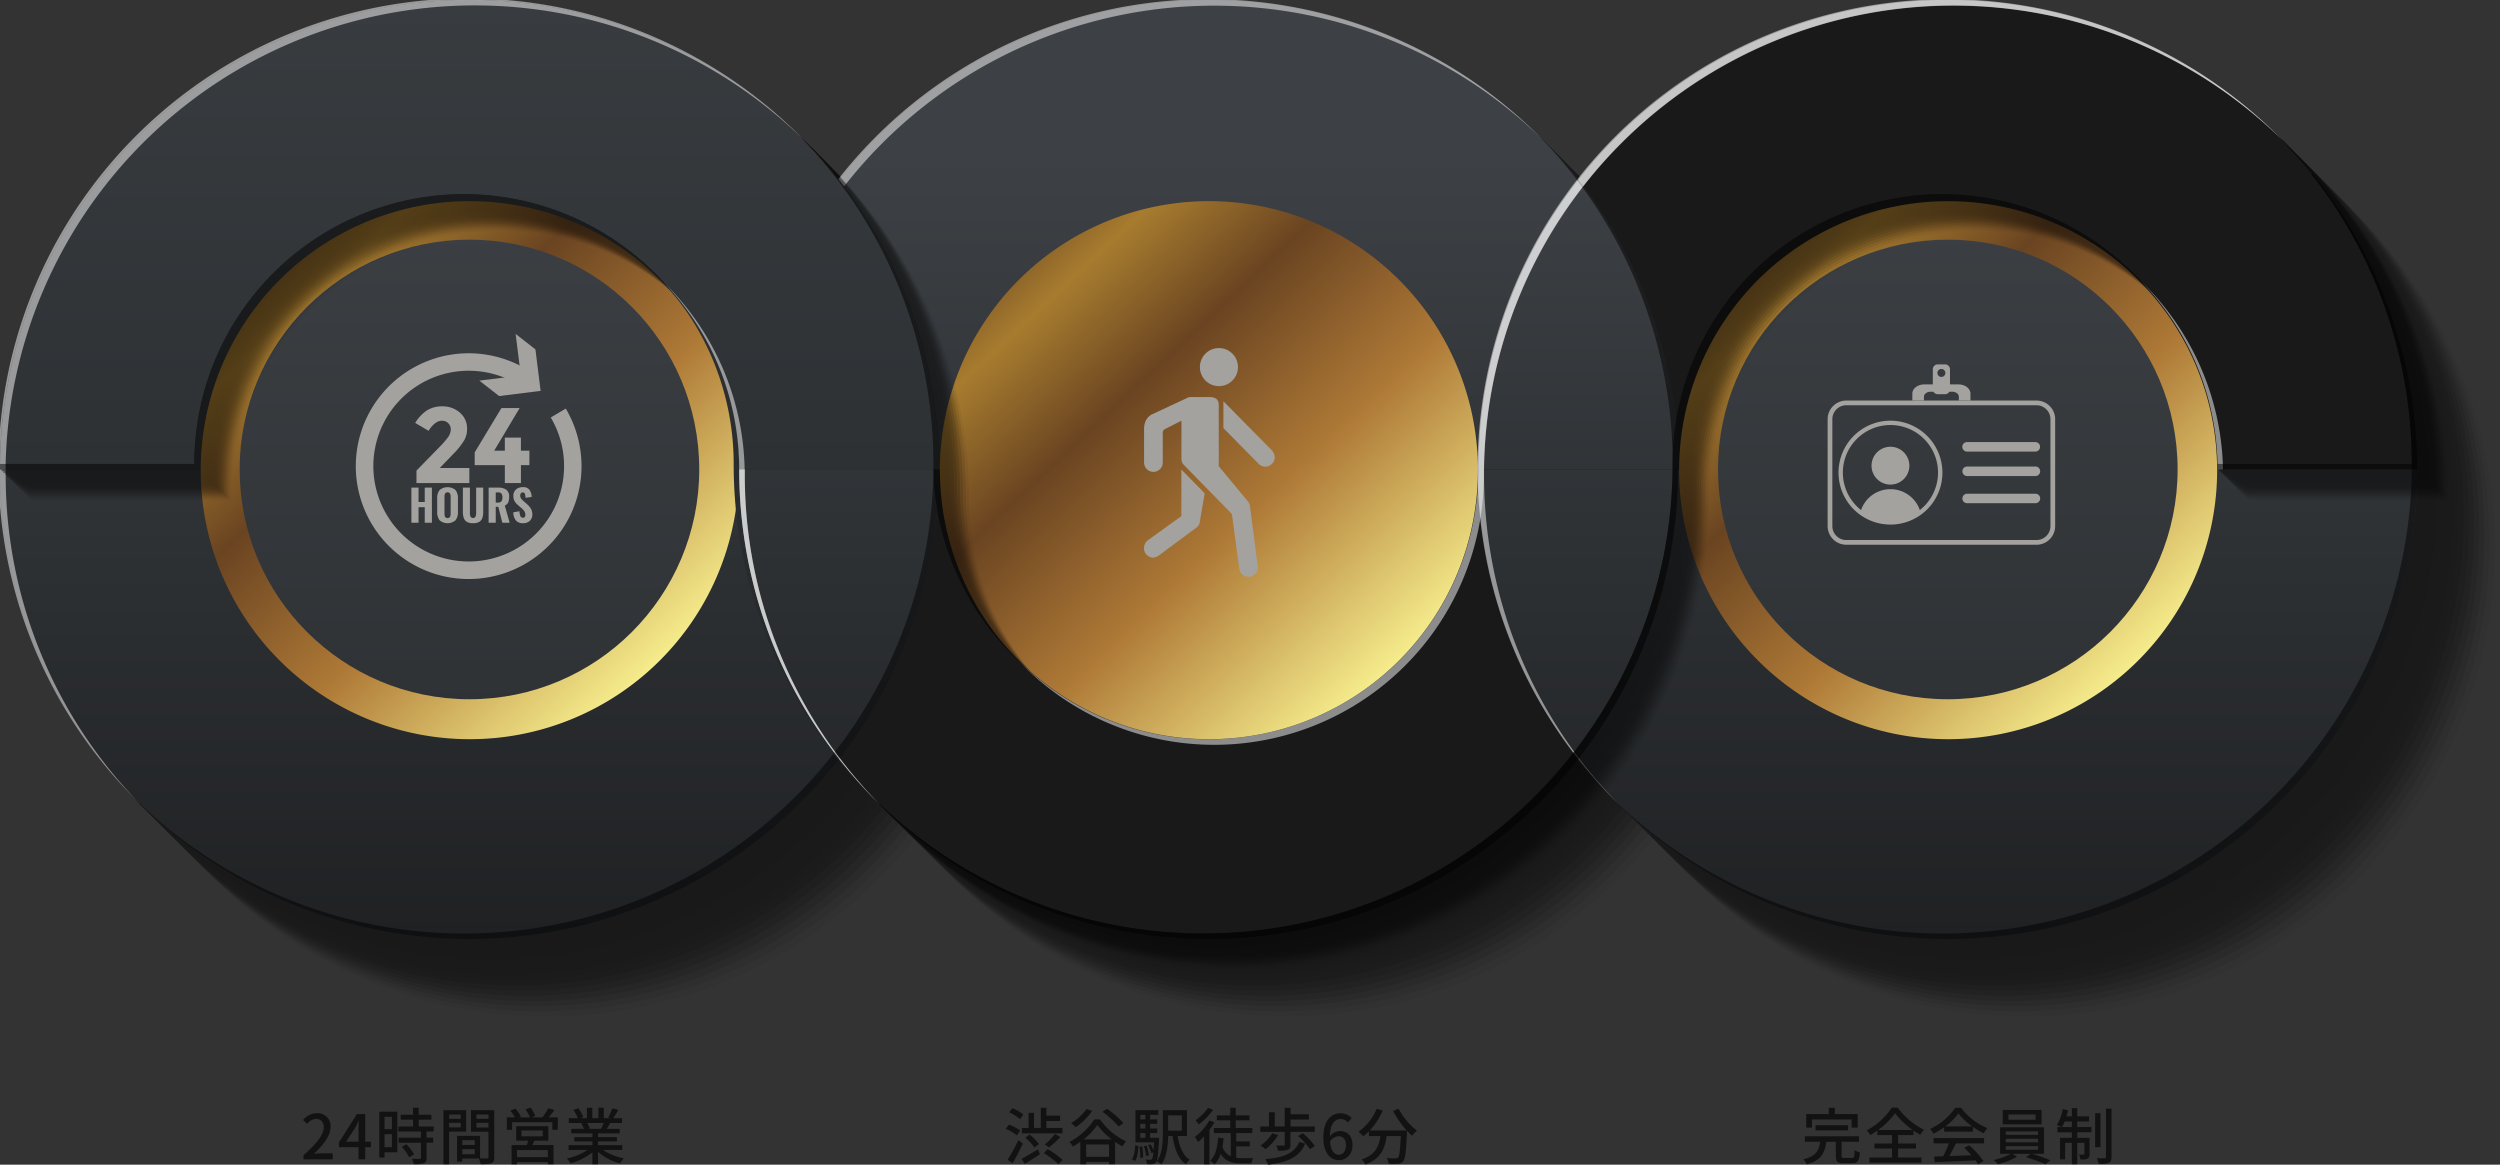 <svg xmlns="http://www.w3.org/2000/svg" xmlns:xlink="http://www.w3.org/1999/xlink" width="1138.57" height="530.436" viewBox="0 0 1138.57 530.436">
  <rect x="0" y="0" width="1138.57" height="530.436" fill="#333333" stroke="none"/>
  <defs>
    <style>
      .cls-1 {
        fill: #121212;
      }

      .cls-11, .cls-2, .cls-22, .cls-27 {
        opacity: 0.5;
      }

      .cls-10, .cls-11, .cls-12, .cls-13, .cls-14, .cls-15, .cls-16, .cls-17, .cls-18, .cls-19, .cls-2, .cls-29, .cls-3, .cls-30, .cls-31, .cls-32, .cls-33, .cls-34, .cls-35, .cls-36, .cls-37, .cls-38, .cls-39, .cls-4, .cls-40, .cls-41, .cls-42, .cls-43, .cls-44, .cls-45, .cls-46, .cls-47, .cls-48, .cls-49, .cls-5, .cls-50, .cls-51, .cls-52, .cls-53, .cls-54, .cls-55, .cls-56, .cls-6, .cls-7, .cls-8, .cls-9 {
        mix-blend-mode: multiply;
      }

      .cls-10, .cls-11, .cls-12, .cls-13, .cls-14, .cls-15, .cls-16, .cls-17, .cls-18, .cls-19, .cls-2, .cls-22, .cls-27, .cls-29, .cls-3, .cls-30, .cls-31, .cls-32, .cls-33, .cls-34, .cls-35, .cls-36, .cls-37, .cls-38, .cls-39, .cls-4, .cls-40, .cls-41, .cls-42, .cls-43, .cls-44, .cls-45, .cls-46, .cls-47, .cls-48, .cls-49, .cls-5, .cls-50, .cls-51, .cls-52, .cls-53, .cls-54, .cls-55, .cls-56, .cls-6, .cls-7, .cls-8, .cls-9 {
        isolation: isolate;
      }

      .cls-3 {
        opacity: 0;
      }

      .cls-4 {
        opacity: 0.063;
      }

      .cls-5 {
        opacity: 0.125;
      }

      .cls-6 {
        opacity: 0.188;
      }

      .cls-7 {
        opacity: 0.25;
      }

      .cls-8 {
        opacity: 0.313;
      }

      .cls-9 {
        opacity: 0.375;
      }

      .cls-10 {
        opacity: 0.438;
      }

      .cls-12 {
        opacity: 0.563;
      }

      .cls-13 {
        opacity: 0.625;
      }

      .cls-14 {
        opacity: 0.688;
      }

      .cls-15 {
        opacity: 0.75;
      }

      .cls-16 {
        opacity: 0.813;
      }

      .cls-17 {
        opacity: 0.875;
      }

      .cls-18 {
        opacity: 0.938;
      }

      .cls-20 {
        fill: url(#linear-gradient);
      }

      .cls-21 {
        fill: url(#linear-gradient-3);
      }

      .cls-22, .cls-28 {
        fill: #fff;
      }

      .cls-22, .cls-27 {
        mix-blend-mode: soft-light;
      }

      .cls-23 {
        fill: url(#linear-gradient-4);
      }

      .cls-24 {
        fill: url(#linear-gradient-9);
      }

      .cls-25 {
        fill: url(#linear-gradient-10);
      }

      .cls-26 {
        fill: url(#linear-gradient-11);
      }

      .cls-29 {
        opacity: 0.053;
      }

      .cls-30 {
        opacity: 0.105;
      }

      .cls-31 {
        opacity: 0.158;
      }

      .cls-32 {
        opacity: 0.211;
      }

      .cls-33 {
        opacity: 0.263;
      }

      .cls-34 {
        opacity: 0.316;
      }

      .cls-35 {
        opacity: 0.368;
      }

      .cls-36 {
        opacity: 0.421;
      }

      .cls-37 {
        opacity: 0.474;
      }

      .cls-38 {
        opacity: 0.526;
      }

      .cls-39 {
        opacity: 0.579;
      }

      .cls-40 {
        opacity: 0.632;
      }

      .cls-41 {
        opacity: 0.684;
      }

      .cls-42 {
        opacity: 0.737;
      }

      .cls-43 {
        opacity: 0.789;
      }

      .cls-44 {
        opacity: 0.842;
      }

      .cls-45 {
        opacity: 0.895;
      }

      .cls-46 {
        opacity: 0.947;
      }

      .cls-47 {
        opacity: 0.091;
      }

      .cls-48 {
        opacity: 0.182;
      }

      .cls-49 {
        opacity: 0.273;
      }

      .cls-50 {
        opacity: 0.364;
      }

      .cls-51 {
        opacity: 0.455;
      }

      .cls-52 {
        opacity: 0.545;
      }

      .cls-53 {
        opacity: 0.636;
      }

      .cls-54 {
        opacity: 0.727;
      }

      .cls-55 {
        opacity: 0.818;
      }

      .cls-56 {
        opacity: 0.909;
      }

      .cls-57 {
        fill: #a3a29f;
      }
    </style>
    <linearGradient id="linear-gradient" x1="0.5" y1="2.711" x2="0.5" y2="-0.671" gradientUnits="objectBoundingBox">
      <stop offset="0"/>
      <stop offset="1" stop-color="#3d4145"/>
    </linearGradient>
    <linearGradient id="linear-gradient-3" x1="0.5" y1="3.711" x2="0.5" y2="0.329" xlink:href="#linear-gradient"/>
    <linearGradient id="linear-gradient-4" x1="0.5" y1="4.501" x2="0.5" y2="-1.491" xlink:href="#linear-gradient"/>
    <linearGradient id="linear-gradient-9" x1="0.5" y1="5.501" x2="0.5" y2="-0.49" xlink:href="#linear-gradient"/>
    <linearGradient id="linear-gradient-10" x1="1.521" y1="1.584" x2="0.079" y2="0.053" gradientUnits="objectBoundingBox">
      <stop offset="0" stop-color="#dfa54d"/>
      <stop offset="0.139" stop-color="#472714"/>
      <stop offset="0.253" stop-color="#8d5924"/>
      <stop offset="0.358" stop-color="#eabe69"/>
      <stop offset="0.461" stop-color="#f9f290"/>
      <stop offset="0.655" stop-color="#ae7936"/>
      <stop offset="0.806" stop-color="#6a4421"/>
      <stop offset="0.915" stop-color="#a77c2f"/>
      <stop offset="1" stop-color="#674220"/>
    </linearGradient>
    <linearGradient id="linear-gradient-11" x1="0.5" y1="5.126" x2="0.5" y2="-0.211" xlink:href="#linear-gradient"/>
  </defs>
  <g id="concept-icons" transform="translate(-149 -2053)">
    <path id="パス_315" data-name="パス 315" class="cls-1" d="M1.232,0h13.3V-2.744H9.38c-1.008,0-2.3.084-3.36.2,4.368-4.172,7.532-8.288,7.532-12.264A5.828,5.828,0,0,0,7.336-21a8,8,0,0,0-6.272,3.08l1.82,1.792a5.589,5.589,0,0,1,4.06-2.3c2.324,0,3.5,1.54,3.5,3.78,0,3.388-3.136,7.392-9.212,12.768ZM20.608-8.036l4.06-6.216c.588-1.064,1.148-2.128,1.652-3.192h.112c-.056,1.148-.14,2.884-.14,4v5.4ZM26.292,0h3.024V-5.544h2.6V-8.036h-2.6v-12.6H25.564L17.36-7.7v2.156h8.932ZM41.5-19.376v5.628h-3.36v-5.628ZM38.136-5.544v-5.908H41.5v5.908ZM43.96-21.728H35.728V-.868h2.408V-3.22H43.96ZM45.976-5.684A20.769,20.769,0,0,1,49.364-.9L51.576-2.24a20.621,20.621,0,0,0-3.5-4.648Zm14.532-7v-2.3H53.7v-3.08h5.768v-2.268H53.7V-23.52H51.1v3.192H45.5v2.268h5.6v3.08H44.436v2.3H54.712v2.8H44.52v2.3H54.712V-.756c0,.392-.14.5-.588.532-.42,0-1.96,0-3.528-.056a9.694,9.694,0,0,1,.84,2.436,13.768,13.768,0,0,0,4.592-.42C56.952,1.344,57.26.644,57.26-.7V-7.588h3v-2.3h-3v-2.8Zm12.32-7.728v1.932H67.536v-1.932ZM67.536-14.56v-2.072h5.292v2.072Zm7.756,1.932v-9.744H64.96V2.212h2.576v-14.84ZM80-14.5v-2.128h5.46V-14.5Zm5.46-5.908v1.932H80v-1.932ZM73.528-2.324V-4.648h5.684v2.324Zm5.684-6.412v2.184H73.528V-8.736Zm8.876-13.636H77.5v9.8h7.952V-1.064c0,.476-.14.616-.644.644-.448,0-1.792.028-3.164-.028V-10.7h-10.5V1.036h2.38v-1.4h7.56A11.663,11.663,0,0,1,81.9,2.184c2.352,0,3.892-.028,4.872-.448,1.008-.448,1.316-1.288,1.316-2.772ZM112.5-1.008H98.476v-3.22H112.5ZM100.492-13.16h9.688v2.688h-9.688Zm12.236,4.648v-6.58H98.084v6.58h5.432c-.168.644-.336,1.372-.532,2.016h-7V2.24h2.492V1.232H112.5v.98h2.6V-6.5h-9.576c.252-.616.532-1.316.812-2.016Zm.14-10.612c.84-.98,1.764-2.156,2.632-3.3l-2.772-.868a29.28,29.28,0,0,1-2.688,4.172h-4.9l1.652-.644a16.851,16.851,0,0,0-2.184-3.808l-2.268.784a19.8,19.8,0,0,1,1.988,3.668H99.372l.868-.392A17.365,17.365,0,0,0,97.692-23.1l-2.268.952a18.948,18.948,0,0,1,2.1,3.024h-3.7v5.656h2.408v-3.444h18.312v3.444h2.492v-5.656Zm25.088,2.576a26.126,26.126,0,0,1-1.232,2.66h-5.908l.812-.168a11.779,11.779,0,0,0-1.2-2.492Zm8.428,12.264V-6.468H135.352V-8.176h8.6v-1.96h-8.6v-1.68h9.912v-2.072h-5.936c.476-.784,1.036-1.708,1.568-2.66h5.4v-2.184h-4.032a43.813,43.813,0,0,0,2.324-3.808l-2.688-.672a24.4,24.4,0,0,1-1.96,4.144l1.064.336h-3.024V-23.52H135.52v4.788h-2.772V-23.52h-2.436v4.788h-3.08l1.428-.532a19.462,19.462,0,0,0-2.24-4l-2.268.756a20.992,20.992,0,0,1,2.044,3.78h-4.144v2.184h6.356l-.672.112a13.871,13.871,0,0,1,1.176,2.548h-5.74v2.072H132.8v1.68h-8.26v1.96h8.26v1.708H121.94v2.184h8.652a27.166,27.166,0,0,1-9.436,3.892,11.685,11.685,0,0,1,1.708,2.212,27.812,27.812,0,0,0,9.94-5.04V2.212h2.548V-3.416a24.977,24.977,0,0,0,10.024,5.264,11.693,11.693,0,0,1,1.736-2.324,25.714,25.714,0,0,1-9.492-3.808Z" transform="translate(286 2581)"/>
    <path id="パス_316" data-name="パス 316" class="cls-1" d="M-66.78-18.172h18.06v3.7h2.772v-6.16H-56.364v-2.856h-2.772v2.856H-69.412v6.16h2.632Zm16.464,4.984V-15.54H-65.128v2.352ZM-52.024-.644c-1.064,0-1.26-.14-1.26-.952V-8.008h7.924V-10.5H-70.028v2.492h6.972c-.476,3.864-1.708,6.58-7.644,7.98a7.109,7.109,0,0,1,1.512,2.3c6.72-1.82,8.316-5.32,8.932-10.276h4.34v6.44c0,2.548.7,3.332,3.556,3.332h3.976c2.38,0,3.108-1.036,3.416-4.928a8.241,8.241,0,0,1-2.38-1.008c-.084,3.08-.252,3.528-1.26,3.528ZM-36.68-13.356A33.929,33.929,0,0,0-28.952-21a36.646,36.646,0,0,0,8.064,7.644Zm9.128,8.428H-19.4V-7.2h-8.148V-11.06h7v-2.072a35.068,35.068,0,0,0,3.08,1.96,15.268,15.268,0,0,1,1.708-2.3A33.133,33.133,0,0,1-27.748-23.576h-2.66A31.877,31.877,0,0,1-41.86-13.16a10.261,10.261,0,0,1,1.652,2.1,33.041,33.041,0,0,0,3.22-2.072v2.072H-30.3V-7.2H-38.3v2.268H-30.3v4.06H-40.572V1.484H-16.94V-.868H-27.552Zm21.5-10.08A27.189,27.189,0,0,0-.084-20.944a28.038,28.038,0,0,0,6.3,5.936ZM-6.58-12.6h13.1v-2.184a35.133,35.133,0,0,0,4.956,2.912,12.675,12.675,0,0,1,1.652-2.352,28.147,28.147,0,0,1-11.984-9.24H-1.54a28.317,28.317,0,0,1-11.452,9.632,9.486,9.486,0,0,1,1.54,2.128A34.459,34.459,0,0,0-6.58-14.616ZM-11.4-7.252h6.944A47.678,47.678,0,0,1-7.056-1.4l-4.144.14.336,2.548c4.76-.2,11.872-.5,18.536-.84A19.108,19.108,0,0,1,8.9,2.268L11.284.784a35.63,35.63,0,0,0-6.5-7.2l-2.24,1.2A40.818,40.818,0,0,1,5.8-1.876c-3.416.14-6.888.28-10,.392,1.008-1.792,2.044-3.892,2.968-5.768H11.592V-9.688H-11.4Zm46.452-10.78H22.708V-20.44H35.056Zm2.744-4.48H20.1v6.552H37.8ZM21.476-6.02h14.7v1.652h-14.7Zm0-3.36h14.7v1.624h-14.7Zm0-3.36h14.7v1.6h-14.7ZM38.892-2.52v-12.1H18.9v12.1h4.9A32.784,32.784,0,0,1,15.96.336a15.687,15.687,0,0,1,1.96,1.876A35.254,35.254,0,0,0,26.6-1.176L24.584-2.52H32.76L30.688-.98a74.528,74.528,0,0,1,8.82,3.22L41.8.42A83.476,83.476,0,0,0,33.46-2.52ZM47.068-14.7A14.406,14.406,0,0,0,48.3-17.248h3.276V-14.7Zm6.972-2.548h5.348V-19.6H54.04v-3.724H51.576V-19.6H49.14c.252-.9.5-1.848.728-2.772l-2.436-.5a21.526,21.526,0,0,1-2.688,7.28,16.966,16.966,0,0,1,2.184.9H45v2.38h6.58v2.492H46.2v9.8h2.324V-7.5h3.052V2.212H54.04V-7.5h3.248V-2.52c0,.28-.084.364-.364.364-.28.028-1.12.028-2.128,0A6.565,6.565,0,0,1,55.5.056a7.007,7.007,0,0,0,3.248-.392c.728-.392.9-1.064.9-2.128V-9.828h-5.6V-12.32h6.44V-14.7H54.04ZM64.6-21.028H62.188V-5.544H64.6Zm2.52-2.072V-1.092c0,.448-.14.588-.588.588-.476.028-1.988.028-3.556-.028a11.636,11.636,0,0,1,.84,2.66c2.1,0,3.668-.056,4.564-.5.924-.448,1.26-1.176,1.26-2.744V-23.1Z" transform="translate(1041 2581)"/>
    <g id="object" transform="translate(149 2053)">
      <g id="グループ_167" data-name="グループ 167" class="cls-2" transform="translate(0 0.001)">
        <path id="パス_162" data-name="パス 162" class="cls-3" d="M1438.514,803.283A213.769,213.769,0,0,0,1073.534,652.1a215.347,215.347,0,0,0-17.142,19.322A215.347,215.347,0,0,0,1039.25,652.1a213.721,213.721,0,0,0-302.362,0,215.384,215.384,0,0,0-17.141,19.322A215.435,215.435,0,0,0,702.6,652.1a213.869,213.869,0,1,0,0,302.357,215.29,215.29,0,0,0,17.142-19.323,215.228,215.228,0,0,0,17.142,19.323,213.7,213.7,0,0,0,302.362,0,215.423,215.423,0,0,0,17.142-19.323,215.3,215.3,0,0,0,17.141,19.323,213.768,213.768,0,0,0,364.981-151.176Z" transform="translate(-299.944 -551.798)"/>
        <path id="パス_163" data-name="パス 163" class="cls-4" d="M1434.3,799.064a213.769,213.769,0,0,0-364.981-151.181,215.517,215.517,0,0,0-17.142,19.322,215.377,215.377,0,0,0-17.142-19.322,213.721,213.721,0,0,0-302.362,0A215.34,215.34,0,0,0,715.528,667.2a215.267,215.267,0,0,0-17.142-19.322,213.869,213.869,0,1,0,0,302.357,215.307,215.307,0,0,0,17.143-19.323A215.193,215.193,0,0,0,732.67,950.24a213.7,213.7,0,0,0,302.362,0,215.176,215.176,0,0,0,17.142-19.323,215.278,215.278,0,0,0,17.141,19.323A213.767,213.767,0,0,0,1434.3,799.064Z" transform="translate(-298.081 -549.934)"/>
        <path id="パス_164" data-name="パス 164" class="cls-5" d="M1430.077,794.845A213.769,213.769,0,0,0,1065.1,643.664a215.343,215.343,0,0,0-17.142,19.322,215.478,215.478,0,0,0-17.142-19.322,213.723,213.723,0,0,0-302.362,0,215.352,215.352,0,0,0-17.142,19.322,215.457,215.457,0,0,0-17.142-19.322,213.87,213.87,0,1,0,0,302.357A215.455,215.455,0,0,0,711.31,926.7a215.348,215.348,0,0,0,17.141,19.322,213.7,213.7,0,0,0,302.362,0,215.284,215.284,0,0,0,17.142-19.322,215.241,215.241,0,0,0,17.142,19.322,213.767,213.767,0,0,0,364.981-151.176Z" transform="translate(-296.217 -548.071)"/>
        <path id="パス_165" data-name="パス 165" class="cls-6" d="M1425.858,790.627a213.769,213.769,0,0,0-364.981-151.181,215.367,215.367,0,0,0-17.142,19.322,215.309,215.309,0,0,0-17.142-19.322,213.721,213.721,0,0,0-302.362,0,215.279,215.279,0,0,0-17.141,19.322,215.464,215.464,0,0,0-17.142-19.322,213.868,213.868,0,1,0,0,302.357,215.48,215.48,0,0,0,17.142-19.323A215.466,215.466,0,0,0,724.232,941.8a213.7,213.7,0,0,0,302.362,0,215.458,215.458,0,0,0,17.143-19.323,215.361,215.361,0,0,0,17.141,19.323,213.768,213.768,0,0,0,364.981-151.176Z" transform="translate(-294.353 -546.207)"/>
        <path id="パス_166" data-name="パス 166" class="cls-7" d="M1421.639,786.408a213.769,213.769,0,0,0-364.981-151.181,215.339,215.339,0,0,0-17.142,19.322,215.368,215.368,0,0,0-17.142-19.322,213.721,213.721,0,0,0-302.362,0,215.355,215.355,0,0,0-17.141,19.322,215.464,215.464,0,0,0-17.142-19.322,213.868,213.868,0,1,0,0,302.357,215.285,215.285,0,0,0,17.142-19.323,215.184,215.184,0,0,0,17.142,19.323,213.7,213.7,0,0,0,302.362,0,215.39,215.39,0,0,0,17.142-19.323,215.233,215.233,0,0,0,17.141,19.323A213.767,213.767,0,0,0,1421.64,786.408Z" transform="translate(-292.489 -544.343)"/>
        <path id="パス_167" data-name="パス 167" class="cls-8" d="M1417.421,782.189a213.769,213.769,0,0,0-364.981-151.181,215.535,215.535,0,0,0-17.142,19.322,215.424,215.424,0,0,0-17.142-19.322,213.721,213.721,0,0,0-302.362,0,215.366,215.366,0,0,0-17.141,19.322,215.285,215.285,0,0,0-17.142-19.322,213.869,213.869,0,1,0,0,302.357,215.273,215.273,0,0,0,17.143-19.323A215.169,215.169,0,0,0,715.8,933.365a213.7,213.7,0,0,0,302.362,0,215.182,215.182,0,0,0,17.142-19.323,215.233,215.233,0,0,0,17.141,19.323,213.767,213.767,0,0,0,364.981-151.176Z" transform="translate(-290.626 -542.479)"/>
        <path id="パス_168" data-name="パス 168" class="cls-9" d="M1413.2,777.97a213.769,213.769,0,0,0-364.981-151.181,215.353,215.353,0,0,0-17.142,19.322,215.467,215.467,0,0,0-17.142-19.322,213.723,213.723,0,0,0-302.362,0,215.354,215.354,0,0,0-17.142,19.322,215.44,215.44,0,0,0-17.142-19.322,213.87,213.87,0,1,0,0,302.357,215.49,215.49,0,0,0,17.142-19.322,215.371,215.371,0,0,0,17.141,19.322,213.7,213.7,0,0,0,302.362,0,215.307,215.307,0,0,0,17.142-19.322,215.292,215.292,0,0,0,17.142,19.322A213.767,213.767,0,0,0,1413.2,777.97Z" transform="translate(-288.762 -540.616)"/>
        <path id="パス_169" data-name="パス 169" class="cls-10" d="M1408.983,773.752A213.769,213.769,0,0,0,1044,622.571a215.328,215.328,0,0,0-17.142,19.322,215.347,215.347,0,0,0-17.142-19.322,213.721,213.721,0,0,0-302.362,0,215.253,215.253,0,0,0-17.141,19.322,215.447,215.447,0,0,0-17.142-19.322,213.869,213.869,0,1,0,0,302.357A215.47,215.47,0,0,0,690.216,905.6a215.457,215.457,0,0,0,17.141,19.323,213.7,213.7,0,0,0,302.362,0,215.485,215.485,0,0,0,17.143-19.323A215.38,215.38,0,0,0,1044,924.928a213.767,213.767,0,0,0,364.981-151.176Z" transform="translate(-286.898 -538.752)"/>
        <path id="パス_170" data-name="パス 170" class="cls-11" d="M1404.764,769.533a213.769,213.769,0,0,0-364.98-151.181,215.338,215.338,0,0,0-17.142,19.322,215.335,215.335,0,0,0-17.142-19.322,213.721,213.721,0,0,0-302.362,0A215.375,215.375,0,0,0,686,637.674a215.463,215.463,0,0,0-17.142-19.322,213.868,213.868,0,1,0,0,302.357A215.284,215.284,0,0,0,686,901.386a215.2,215.2,0,0,0,17.142,19.323,213.7,213.7,0,0,0,302.362,0,215.379,215.379,0,0,0,17.142-19.323,215.271,215.271,0,0,0,17.141,19.323,213.767,213.767,0,0,0,364.981-151.176Z" transform="translate(-285.034 -536.888)"/>
        <path id="パス_171" data-name="パス 171" class="cls-12" d="M1400.546,765.314a213.769,213.769,0,0,0-364.981-151.181,215.534,215.534,0,0,0-17.142,19.322,215.433,215.433,0,0,0-17.142-19.322,213.721,213.721,0,0,0-302.362,0,215.348,215.348,0,0,0-17.141,19.322,215.266,215.266,0,0,0-17.142-19.322,213.869,213.869,0,1,0,0,302.357,215.3,215.3,0,0,0,17.143-19.323A215.192,215.192,0,0,0,698.92,916.49a213.7,213.7,0,0,0,302.362,0,215.207,215.207,0,0,0,17.142-19.323,215.286,215.286,0,0,0,17.141,19.323,213.767,213.767,0,0,0,364.981-151.176Z" transform="translate(-283.171 -535.024)"/>
        <path id="パス_172" data-name="パス 172" class="cls-13" d="M1396.327,761.1a213.769,213.769,0,0,0-364.981-151.181,215.372,215.372,0,0,0-17.142,19.322,215.429,215.429,0,0,0-17.142-19.322,213.723,213.723,0,0,0-302.362,0,215.371,215.371,0,0,0-17.142,19.322,215.447,215.447,0,0,0-17.142-19.322,213.87,213.87,0,1,0,0,302.357,215.472,215.472,0,0,0,17.142-19.322A215.373,215.373,0,0,0,694.7,912.271a213.7,213.7,0,0,0,302.362,0,215.273,215.273,0,0,0,17.142-19.322,215.274,215.274,0,0,0,17.142,19.322A213.767,213.767,0,0,0,1396.328,761.1Z" transform="translate(-281.307 -533.161)"/>
        <path id="パス_173" data-name="パス 173" class="cls-14" d="M1392.108,756.877A213.769,213.769,0,0,0,1027.128,605.7a215.337,215.337,0,0,0-17.142,19.322A215.357,215.357,0,0,0,992.844,605.7a213.721,213.721,0,0,0-302.362,0,215.3,215.3,0,0,0-17.141,19.322A215.47,215.47,0,0,0,656.2,605.7a213.868,213.868,0,1,0,0,302.357,215.436,215.436,0,0,0,17.142-19.323,215.433,215.433,0,0,0,17.141,19.323,213.7,213.7,0,0,0,302.362,0,215.425,215.425,0,0,0,17.143-19.323,215.346,215.346,0,0,0,17.141,19.323,213.768,213.768,0,0,0,364.981-151.176Z" transform="translate(-279.443 -531.297)"/>
        <path id="パス_174" data-name="パス 174" class="cls-15" d="M1387.889,752.658a213.769,213.769,0,0,0-364.98-151.181,215.337,215.337,0,0,0-17.142,19.322,215.356,215.356,0,0,0-17.142-19.322,213.721,213.721,0,0,0-302.362,0A215.357,215.357,0,0,0,669.122,620.8a215.454,215.454,0,0,0-17.142-19.322,213.868,213.868,0,1,0,0,302.357,215.309,215.309,0,0,0,17.142-19.323,215.228,215.228,0,0,0,17.142,19.323,213.7,213.7,0,0,0,302.362,0,215.4,215.4,0,0,0,17.142-19.323,215.306,215.306,0,0,0,17.141,19.323A213.768,213.768,0,0,0,1387.89,752.658Z" transform="translate(-277.579 -529.433)"/>
        <path id="パス_175" data-name="パス 175" class="cls-16" d="M1383.671,748.439a213.769,213.769,0,0,0-364.981-151.181,215.534,215.534,0,0,0-17.142,19.322,215.414,215.414,0,0,0-17.142-19.322,213.721,213.721,0,0,0-302.362,0A215.355,215.355,0,0,0,664.9,616.58a215.283,215.283,0,0,0-17.142-19.322,213.869,213.869,0,1,0,0,302.357A215.288,215.288,0,0,0,664.9,880.292a215.194,215.194,0,0,0,17.141,19.323,213.7,213.7,0,0,0,302.362,0,215.216,215.216,0,0,0,17.142-19.323,215.278,215.278,0,0,0,17.141,19.323,213.767,213.767,0,0,0,364.981-151.176Z" transform="translate(-275.716 -527.569)"/>
        <path id="パス_176" data-name="パス 176" class="cls-17" d="M1379.452,744.22a213.769,213.769,0,0,0-364.981-151.181,215.389,215.389,0,0,0-17.142,19.322,215.447,215.447,0,0,0-17.142-19.322,213.723,213.723,0,0,0-302.362,0,215.37,215.37,0,0,0-17.142,19.322,215.447,215.447,0,0,0-17.142-19.322,213.87,213.87,0,1,0,0,302.357,215.46,215.46,0,0,0,17.142-19.322A215.372,215.372,0,0,0,677.826,895.4a213.7,213.7,0,0,0,302.362,0,215.291,215.291,0,0,0,17.142-19.322,215.283,215.283,0,0,0,17.142,19.322,213.767,213.767,0,0,0,364.98-151.176Z" transform="translate(-273.852 -525.706)"/>
        <path id="パス_177" data-name="パス 177" class="cls-18" d="M1375.233,740a213.769,213.769,0,0,0-364.981-151.181,215.357,215.357,0,0,0-17.142,19.322,215.337,215.337,0,0,0-17.142-19.322,213.721,213.721,0,0,0-302.362,0,215.261,215.261,0,0,0-17.141,19.322,215.446,215.446,0,0,0-17.142-19.322,213.868,213.868,0,1,0,0,302.357,215.479,215.479,0,0,0,17.142-19.323,215.465,215.465,0,0,0,17.141,19.323,213.7,213.7,0,0,0,302.362,0,215.476,215.476,0,0,0,17.143-19.323,215.389,215.389,0,0,0,17.141,19.323A213.767,213.767,0,0,0,1375.234,740Z" transform="translate(-271.988 -523.842)"/>
        <path id="パス_178" data-name="パス 178" class="cls-19" d="M1371.014,735.783A213.769,213.769,0,0,0,1006.034,584.6a215.358,215.358,0,0,0-17.142,19.322A215.339,215.339,0,0,0,971.75,584.6a213.721,213.721,0,0,0-302.362,0,215.366,215.366,0,0,0-17.141,19.322A215.465,215.465,0,0,0,635.1,584.6a213.869,213.869,0,1,0,0,302.357,215.293,215.293,0,0,0,17.142-19.323,215.21,215.21,0,0,0,17.142,19.323,213.7,213.7,0,0,0,302.362,0,215.379,215.379,0,0,0,17.142-19.323,215.28,215.28,0,0,0,17.141,19.323,213.767,213.767,0,0,0,364.981-151.176Z" transform="translate(-270.124 -521.978)"/>
      </g>
      <path id="パス_179" data-name="パス 179" class="cls-20" d="M697.723,904.991a213.8,213.8,0,1,1-427.6,0Z" transform="translate(-270.124 -691.186)"/>
      <path id="パス_180" data-name="パス 180" class="cls-20" d="M1903.869,904.991a213.8,213.8,0,1,1-427.6,0Z" transform="translate(-802.978 -691.186)"/>
      <path id="パス_181" data-name="パス 181" class="cls-21" d="M1300.8,735.783H873.2a213.8,213.8,0,1,1,427.6,0Z" transform="translate(-536.551 -521.977)"/>
      <g id="グループ_168" data-name="グループ 168">
        <path id="パス_182" data-name="パス 182" class="cls-22" d="M636.351,585.867A213.793,213.793,0,0,0,334.009,888.2c-.422-.407-.844-.824-1.266-1.246A213.8,213.8,0,1,1,635.1,584.6C635.527,585.023,635.944,585.445,636.351,585.867Z" transform="translate(-270.124 -521.977)"/>
        <path id="パス_183" data-name="パス 183" class="cls-22" d="M1239.423,585.867A213.793,213.793,0,0,0,937.081,888.2c-.422-.407-.844-.824-1.266-1.246A213.8,213.8,0,1,1,1238.177,584.6C1238.6,585.023,1239.016,585.445,1239.423,585.867Z" transform="translate(-536.551 -521.977)"/>
        <path id="パス_184" data-name="パス 184" class="cls-22" d="M1842.495,585.867A213.793,213.793,0,0,0,1540.153,888.2c-.422-.407-.844-.824-1.266-1.246A213.8,213.8,0,1,1,1841.249,584.6C1841.671,585.023,1842.088,585.445,1842.495,585.867Z" transform="translate(-802.977 -521.977)"/>
        <path id="パス_185" data-name="パス 185" class="cls-11" d="M746.294,784.357A213.765,213.765,0,0,1,381.314,935.533c-.422-.422-.839-.844-1.246-1.266A213.793,213.793,0,0,0,682.41,631.93c.422.407.844.824,1.266,1.246a213.463,213.463,0,0,1,62.619,151.181Z" transform="translate(-318.695 -570.552)"/>
        <path id="パス_186" data-name="パス 186" class="cls-11" d="M1349.366,784.357a213.765,213.765,0,0,1-364.98,151.176c-.422-.422-.839-.844-1.246-1.266A213.793,213.793,0,0,0,1285.482,631.93c.422.407.844.824,1.266,1.246a213.462,213.462,0,0,1,62.619,151.181Z" transform="translate(-585.122 -570.552)"/>
        <path id="パス_187" data-name="パス 187" class="cls-11" d="M1952.439,784.357a213.766,213.766,0,0,1-364.981,151.176c-.422-.422-.839-.844-1.246-1.266A213.793,213.793,0,0,0,1888.554,631.93c.422.407.844.824,1.266,1.246a213.462,213.462,0,0,1,62.619,151.181Z" transform="translate(-851.549 -570.552)"/>
      </g>
      <path id="パス_188" data-name="パス 188" class="cls-23" d="M937.855,649.69c-.086.106-.166.211-.251.317a212.511,212.511,0,0,0-15.871-18.031c.417.4.829.809,1.241,1.221A215.3,215.3,0,0,1,937.855,649.69Z" transform="translate(-557.993 -570.572)"/>
      <path id="パス_189" data-name="パス 189" class="cls-23" d="M1540.927,649.69c-.086.106-.166.211-.251.317a212.53,212.53,0,0,0-15.87-18.031c.417.4.829.809,1.241,1.221A215.327,215.327,0,0,1,1540.927,649.69Z" transform="translate(-824.42 -570.572)"/>
      <path id="パス_190" data-name="パス 190" class="cls-23" d="M2144,649.69c-.085.106-.166.211-.251.317a212.491,212.491,0,0,0-15.871-18.031c.417.4.829.809,1.241,1.221A215.252,215.252,0,0,1,2144,649.69Z" transform="translate(-1090.846 -570.572)"/>
      <path id="パス_191" data-name="パス 191" class="cls-23" d="M970.336,1159.226c-.417-.4-.829-.809-1.241-1.221a215.262,215.262,0,0,1-14.881-16.494c.085-.106.166-.211.251-.317A212.463,212.463,0,0,0,970.336,1159.226Z" transform="translate(-572.343 -795.537)"/>
      <path id="パス_192" data-name="パス 192" class="cls-23" d="M1573.408,1159.226c-.417-.4-.829-.809-1.241-1.221a215.289,215.289,0,0,1-14.881-16.494c.085-.106.166-.211.251-.317A212.486,212.486,0,0,0,1573.408,1159.226Z" transform="translate(-838.769 -795.537)"/>
      <path id="パス_193" data-name="パス 193" class="cls-24" d="M697.723,735.783h-427.6a213.8,213.8,0,1,1,427.6,0Z" transform="translate(-270.124 -521.977)"/>
      <path id="パス_194" data-name="パス 194" class="cls-25" d="M555.908,930.611a122.516,122.516,0,1,1,47.823-9.661A122.094,122.094,0,0,1,555.908,930.611Z" transform="translate(-342.108 -593.963)"/>
      <circle id="楕円形_76" data-name="楕円形 76" class="cls-26" cx="104.653" cy="104.653" r="104.653" transform="translate(109.147 109.15)"/>
      <path id="パス_195" data-name="パス 195" class="cls-23" d="M1300.8,904.991a213.8,213.8,0,1,1-427.6,0Z" transform="translate(-536.551 -691.186)"/>
      <path id="パス_196" data-name="パス 196" class="cls-25" d="M1158.98,930.611a122.516,122.516,0,1,1,47.822-9.661A122.095,122.095,0,0,1,1158.98,930.611Z" transform="translate(-608.534 -593.963)"/>
      <circle id="楕円形_77" data-name="楕円形 77" class="cls-26" cx="104.653" cy="104.653" r="104.653" transform="translate(445.792 109.15)"/>
      <path id="パス_197" data-name="パス 197" class="cls-24" d="M1903.867,735.783h-427.6a213.8,213.8,0,1,1,427.6,0Z" transform="translate(-802.977 -521.977)"/>
      <path id="パス_198" data-name="パス 198" class="cls-25" d="M1762.051,930.611a122.513,122.513,0,1,1,47.823-9.661A122.091,122.091,0,0,1,1762.051,930.611Z" transform="translate(-874.961 -593.963)"/>
      <circle id="楕円形_78" data-name="楕円形 78" class="cls-26" cx="104.653" cy="104.653" r="104.653" transform="translate(782.437 109.15)"/>
      <path id="パス_199" data-name="パス 199" class="cls-23" d="M905.09,985.168c-.422-.407-.844-.824-1.266-1.246a213.464,213.464,0,0,1-62.619-151.176,122.482,122.482,0,0,0-34.736-85.6c.422.407.844.824,1.266,1.246a122.506,122.506,0,0,1,35.982,86.864,213.409,213.409,0,0,0,61.373,149.91Z" transform="translate(-507.072 -621.454)"/>
      <g id="グループ_175" data-name="グループ 175">
        <g id="グループ_169" data-name="グループ 169" class="cls-27">
          <path id="パス_200" data-name="パス 200" class="cls-28" d="M636.351,585.867a213.761,213.761,0,0,0-363.7,149.915h-2.527A213.769,213.769,0,0,1,635.1,584.6C635.527,585.023,635.944,585.445,636.351,585.867Z" transform="translate(-270.124 -521.977)"/>
          <path id="パス_201" data-name="パス 201" class="cls-28" d="M909.59,989.668c-.422-.407-.844-.824-1.266-1.246a213.464,213.464,0,0,1-62.619-151.176,122.482,122.482,0,0,0-34.736-85.6c.422.407.844.824,1.266,1.246a122.506,122.506,0,0,1,35.982,86.864,213.41,213.41,0,0,0,61.373,149.91Z" transform="translate(-509.06 -623.442)"/>
          <path id="パス_202" data-name="パス 202" class="cls-28" d="M2054.332,837.246h-2.482a122.483,122.483,0,0,0-34.736-85.6c.422.407.844.824,1.266,1.246a122.456,122.456,0,0,1,35.951,84.352Z" transform="translate(-1041.913 -623.442)"/>
          <path id="パス_203" data-name="パス 203" class="cls-28" d="M1677.572,585.867a213.763,213.763,0,0,0-363.715,152.427,122.811,122.811,0,0,1-209.71,86.864c-.4-.4-.8-.8-1.191-1.211a122.812,122.812,0,0,0,208.389-88.165A213.769,213.769,0,0,1,1676.326,584.6C1676.748,585.023,1677.165,585.445,1677.572,585.867Z" transform="translate(-638.055 -521.977)"/>
        </g>
        <g id="グループ_174" data-name="グループ 174" class="cls-2" transform="translate(0 61.378)">
          <g id="グループ_170" data-name="グループ 170" transform="translate(0 27.069)">
            <path id="パス_204" data-name="パス 204" class="cls-3" d="M589.915,728.746A122.816,122.816,0,0,0,388.078,822.84H297.124q0-7.574.522-15.072h75.359A122.811,122.811,0,0,1,582.716,720.9Q586.5,724.687,589.915,728.746Z" transform="translate(-282.052 -682.41)"/>
            <path id="パス_205" data-name="パス 205" class="cls-29" d="M588.842,728.163a122.8,122.8,0,0,0-202.185,93.779H295.7q0-7.241.5-14.411h76.047a122.811,122.811,0,0,1,209.711-86.864Q585.573,724.284,588.842,728.163Z" transform="translate(-281.424 -682.305)"/>
            <path id="パス_206" data-name="パス 206" class="cls-30" d="M587.769,727.58a122.795,122.795,0,0,0-202.533,93.464H294.282q0-6.909.469-13.75h76.735A122.811,122.811,0,0,1,581.2,720.43Q584.647,723.881,587.769,727.58Z" transform="translate(-280.797 -682.201)"/>
            <path id="パス_207" data-name="パス 207" class="cls-31" d="M586.7,727a122.694,122.694,0,0,0-166.9,6.285,122.505,122.505,0,0,0-35.982,86.864H292.861q0-6.576.442-13.089h77.423a122.811,122.811,0,0,1,209.71-86.864Q583.722,723.479,586.7,727Z" transform="translate(-280.169 -682.096)"/>
            <path id="パス_208" data-name="パス 208" class="cls-32" d="M585.622,726.414a122.843,122.843,0,0,0-128.205-20.35,122.758,122.758,0,0,0-75.023,113.185H291.44q0-6.244.416-12.428h78.11a122.811,122.811,0,0,1,209.71-86.864Q582.8,723.076,585.622,726.414Z" transform="translate(-279.541 -681.992)"/>
            <path id="パス_209" data-name="パス 209" class="cls-33" d="M584.549,725.832A122.817,122.817,0,0,0,456,705.166a122.757,122.757,0,0,0-75.023,113.185H290.019q0-5.911.389-11.767h78.8a122.811,122.811,0,0,1,209.71-86.864Q581.87,722.674,584.549,725.832Z" transform="translate(-278.913 -681.887)"/>
            <path id="パス_210" data-name="パス 210" class="cls-34" d="M583.475,725.248a120.779,120.779,0,0,0-33.255-20.98A122.815,122.815,0,0,0,379.552,817.453H288.6q0-5.58.362-11.106h79.486a122.811,122.811,0,0,1,209.71-86.864Q580.944,722.271,583.475,725.248Z" transform="translate(-278.285 -681.782)"/>
            <path id="パス_211" data-name="パス 211" class="cls-35" d="M582.4,724.665a120.723,120.723,0,0,0-33.6-21.3A122.815,122.815,0,0,0,378.131,816.555H287.177q0-5.248.336-10.445h80.173A122.811,122.811,0,0,1,577.4,719.246Q580.018,721.868,582.4,724.665Z" transform="translate(-277.658 -681.678)"/>
            <path id="パス_212" data-name="パス 212" class="cls-36" d="M581.329,724.082a120.707,120.707,0,0,0-33.95-21.61A122.815,122.815,0,0,0,376.71,815.657H285.756q0-4.915.309-9.784h80.861a122.812,122.812,0,0,1,209.711-86.864Q579.092,721.465,581.329,724.082Z" transform="translate(-277.03 -681.573)"/>
            <path id="パス_213" data-name="パス 213" class="cls-37" d="M580.256,723.5a120.743,120.743,0,0,0-34.3-21.926A122.815,122.815,0,0,0,375.289,814.759H284.335q0-4.583.282-9.123h81.549a122.812,122.812,0,0,1,209.711-86.864Q578.167,721.062,580.256,723.5Z" transform="translate(-276.402 -681.468)"/>
            <path id="パス_214" data-name="パス 214" class="cls-38" d="M579.182,722.916a120.757,120.757,0,0,0-34.645-22.24A122.815,122.815,0,0,0,373.868,813.861H282.914q0-4.249.255-8.461h82.237a122.811,122.811,0,0,1,209.71-86.864Q577.241,720.661,579.182,722.916Z" transform="translate(-275.774 -681.364)"/>
            <path id="パス_215" data-name="パス 215" class="cls-39" d="M578.109,722.333a120.843,120.843,0,0,0-34.993-22.555A122.815,122.815,0,0,0,372.446,812.963H281.493q0-3.917.228-7.8h82.925A122.811,122.811,0,0,1,574.356,718.3Q576.316,720.258,578.109,722.333Z" transform="translate(-275.147 -681.259)"/>
            <path id="パス_216" data-name="パス 216" class="cls-40" d="M577.035,721.75a122.781,122.781,0,0,0-130.987-22.87,122.757,122.757,0,0,0-75.023,113.185H280.072q0-3.585.2-7.139h83.613A122.811,122.811,0,0,1,573.6,718.062Q575.39,719.855,577.035,721.75Z" transform="translate(-274.519 -681.155)"/>
            <path id="パス_217" data-name="パス 217" class="cls-41" d="M575.962,721.167a122.795,122.795,0,0,0-131.335-23.185A122.758,122.758,0,0,0,369.6,811.167H278.651q0-3.252.175-6.478h84.3a122.811,122.811,0,0,1,209.71-86.864Q574.464,719.452,575.962,721.167Z" transform="translate(-273.891 -681.05)"/>
            <path id="パス_218" data-name="パス 218" class="cls-42" d="M574.889,720.585a122.811,122.811,0,0,0-131.683-23.5,122.757,122.757,0,0,0-75.023,113.185H277.23q0-2.92.148-5.817h84.988a122.811,122.811,0,0,1,209.711-86.864Q573.538,719.05,574.889,720.585Z" transform="translate(-273.263 -680.945)"/>
            <path id="パス_219" data-name="パス 219" class="cls-43" d="M573.816,720a122.778,122.778,0,0,0-207.054,89.37H275.809q0-2.588.122-5.156h85.675a122.811,122.811,0,0,1,209.711-86.864Q572.613,718.647,573.816,720Z" transform="translate(-272.636 -680.84)"/>
            <path id="パス_220" data-name="パス 220" class="cls-44" d="M572.742,719.418a122.784,122.784,0,0,0-207.4,89.055H274.388q0-2.256.095-4.495h86.364a122.811,122.811,0,0,1,209.71-86.864C571.31,717.867,572.036,718.636,572.742,719.418Z" transform="translate(-272.008 -680.736)"/>
            <path id="パス_221" data-name="パス 221" class="cls-45" d="M571.669,718.836a122.792,122.792,0,0,0-207.749,88.74H272.967q0-1.923.068-3.834h87.051A122.811,122.811,0,0,1,569.8,716.878C570.44,717.521,571.061,718.174,571.669,718.836Z" transform="translate(-271.38 -680.631)"/>
            <path id="パス_222" data-name="パス 222" class="cls-46" d="M570.6,718.253a122.8,122.8,0,0,0-208.1,88.425H271.546c0-1.061.013-2.12.041-3.173h87.739a122.811,122.811,0,0,1,209.71-86.864C569.569,717.173,570.086,717.711,570.6,718.253Z" transform="translate(-270.752 -680.527)"/>
            <path id="パス_223" data-name="パス 223" class="cls-19" d="M569.522,717.67a122.812,122.812,0,0,0-208.444,88.11H270.124c0-.839.005-1.678.015-2.512h88.427A122.811,122.811,0,0,1,568.276,716.4C568.7,716.826,569.11,717.248,569.522,717.67Z" transform="translate(-270.124 -680.422)"/>
          </g>
          <g id="グループ_171" data-name="グループ 171" transform="translate(363.715)">
            <path id="パス_224" data-name="パス 224" class="cls-3" d="M1036.226,885.523q-4.077-3.421-7.873-7.225a122.507,122.507,0,0,1-35.982-86.864A213.421,213.421,0,0,0,937.078,647.95q3.956,3.58,7.747,7.375a213.464,213.464,0,0,1,62.619,151.181,122.433,122.433,0,0,0,28.782,79.017Z" transform="translate(-928.487 -639.007)"/>
            <path id="パス_225" data-name="パス 225" class="cls-47" d="M1034.784,884.113q-3.766-3.168-7.277-6.686a122.506,122.506,0,0,1-35.982-86.864,213.3,213.3,0,0,0-55.846-144.069q3.654,3.309,7.157,6.818a213.461,213.461,0,0,1,62.619,151.18,122.19,122.19,0,0,0,29.328,79.62Z" transform="translate(-927.869 -638.364)"/>
            <path id="パス_226" data-name="パス 226" class="cls-48" d="M1033.342,882.7q-3.456-2.916-6.681-6.148a122.505,122.505,0,0,1-35.982-86.864,213.2,213.2,0,0,0-56.4-144.654q3.352,3.039,6.569,6.261a213.464,213.464,0,0,1,62.619,151.181,122.007,122.007,0,0,0,29.875,80.224Z" transform="translate(-927.251 -637.72)"/>
            <path id="パス_227" data-name="パス 227" class="cls-49" d="M1031.9,881.292q-3.146-2.663-6.086-5.609a122.506,122.506,0,0,1-35.982-86.864,213.137,213.137,0,0,0-56.952-145.238q3.05,2.77,5.979,5.7a213.465,213.465,0,0,1,62.619,151.181,121.88,121.88,0,0,0,30.421,80.827Z" transform="translate(-926.633 -637.077)"/>
            <path id="パス_228" data-name="パス 228" class="cls-50" d="M1030.458,879.882q-2.835-2.41-5.49-5.07a122.506,122.506,0,0,1-35.982-86.864,213.1,213.1,0,0,0-57.5-145.823q2.748,2.5,5.39,5.147a213.465,213.465,0,0,1,62.619,151.181,122.109,122.109,0,0,0,9.661,47.823A120.768,120.768,0,0,0,1030.458,879.882Z" transform="translate(-926.015 -636.434)"/>
            <path id="パス_229" data-name="パス 229" class="cls-51" d="M1029.016,878.472q-2.525-2.158-4.895-4.533a122.507,122.507,0,0,1-35.982-86.864,213.076,213.076,0,0,0-58.057-146.408q2.446,2.23,4.8,4.589A213.459,213.459,0,0,1,997.5,796.438a122.119,122.119,0,0,0,9.661,47.823A120.738,120.738,0,0,0,1029.016,878.472Z" transform="translate(-925.397 -635.79)"/>
            <path id="パス_230" data-name="パス 230" class="cls-52" d="M1027.574,877.062q-2.215-1.905-4.3-3.994A122.5,122.5,0,0,1,987.294,786.2a213.079,213.079,0,0,0-58.609-146.992q2.143,1.96,4.212,4.032a213.463,213.463,0,0,1,62.619,151.181,122.108,122.108,0,0,0,9.661,47.823A120.809,120.809,0,0,0,1027.574,877.062Z" transform="translate(-924.779 -635.147)"/>
            <path id="パス_231" data-name="パス 231" class="cls-53" d="M1026.132,875.651q-1.9-1.652-3.7-3.455a122.5,122.5,0,0,1-35.982-86.864,213.108,213.108,0,0,0-59.162-147.577q1.841,1.691,3.622,3.475a213.458,213.458,0,0,1,62.619,151.181,121.876,121.876,0,0,0,32.606,83.24Z" transform="translate(-924.161 -634.503)"/>
            <path id="パス_232" data-name="パス 232" class="cls-54" d="M1024.69,874.241c-1.063-.932-2.1-1.908-3.108-2.917A122.5,122.5,0,0,1,985.6,784.46,213.148,213.148,0,0,0,925.886,636.3q1.539,1.42,3.033,2.918A213.464,213.464,0,0,1,991.538,790.4a121.975,121.975,0,0,0,33.152,83.843Z" transform="translate(-923.543 -633.86)"/>
            <path id="パス_233" data-name="パス 233" class="cls-55" d="M1023.248,872.831c-.856-.764-1.694-1.56-2.512-2.379a122.505,122.505,0,0,1-35.982-86.864,213.213,213.213,0,0,0-60.267-148.745q1.237,1.15,2.444,2.36A213.464,213.464,0,0,1,989.55,788.384a122.113,122.113,0,0,0,33.7,84.447Z" transform="translate(-922.925 -633.217)"/>
            <path id="パス_234" data-name="パス 234" class="cls-56" d="M1021.806,871.421c-.649-.6-1.289-1.212-1.917-1.84a122.506,122.506,0,0,1-35.982-86.864,213.306,213.306,0,0,0-60.82-149.331q.935.881,1.855,1.8a213.464,213.464,0,0,1,62.619,151.181,122.282,122.282,0,0,0,34.244,85.05Z" transform="translate(-922.306 -632.573)"/>
            <path id="パス_235" data-name="パス 235" class="cls-19" d="M1020.364,870.01c-.442-.427-.884-.864-1.321-1.3a122.506,122.506,0,0,1-35.982-86.864A213.409,213.409,0,0,0,921.688,631.93c.422.407.844.824,1.266,1.246a213.464,213.464,0,0,1,62.619,151.181,122.475,122.475,0,0,0,34.791,85.654Z" transform="translate(-921.688 -631.93)"/>
          </g>
          <g id="グループ_172" data-name="グループ 172" transform="translate(398.018 27.069)">
            <path id="パス_236" data-name="パス 236" class="cls-3" d="M1573.389,728.746a122.816,122.816,0,0,0-201.838,94.094,213.766,213.766,0,0,1-364.981,151.176q-3.768-3.768-7.33-7.7A213.768,213.768,0,0,0,1356.48,807.768,122.811,122.811,0,0,1,1566.19,720.9Q1569.973,724.687,1573.389,728.746Z" transform="translate(-990.253 -682.41)"/>
            <path id="パス_237" data-name="パス 237" class="cls-4" d="M1572.416,728.054a122.8,122.8,0,0,0-202.25,93.72A213.766,213.766,0,0,1,1005.185,972.95q-3.572-3.572-6.95-7.3a213.76,213.76,0,0,0,357.643-158.163,122.811,122.811,0,0,1,209.71-86.864Q1569.175,724.209,1572.416,728.054Z" transform="translate(-989.809 -682.286)"/>
            <path id="パス_238" data-name="パス 238" class="cls-5" d="M1571.442,727.361a122.792,122.792,0,0,0-202.664,93.346A213.765,213.765,0,0,1,1003.8,971.883q-3.376-3.376-6.569-6.9A213.754,213.754,0,0,0,1355.277,807.2a122.811,122.811,0,0,1,209.71-86.864Q1568.376,723.73,1571.442,727.361Z" transform="translate(-989.364 -682.161)"/>
            <path id="パス_239" data-name="パス 239" class="cls-6" d="M1570.468,726.669a122.855,122.855,0,0,0-128.053-20.213,122.759,122.759,0,0,0-75.023,113.185,213.766,213.766,0,0,1-364.981,151.177q-3.18-3.18-6.19-6.5a213.747,213.747,0,0,0,358.453-157.4,122.811,122.811,0,0,1,209.71-86.864Q1567.578,723.252,1570.468,726.669Z" transform="translate(-988.919 -682.037)"/>
            <path id="パス_240" data-name="パス 240" class="cls-7" d="M1569.495,725.977a122.825,122.825,0,0,0-128.467-20.587,122.757,122.757,0,0,0-75.023,113.185,213.766,213.766,0,0,1-364.981,151.176q-2.984-2.984-5.809-6.093a213.744,213.744,0,0,0,358.857-157.015,122.811,122.811,0,0,1,209.71-86.864Q1566.78,722.774,1569.495,725.977Z" transform="translate(-988.475 -681.913)"/>
            <path id="パス_241" data-name="パス 241" class="cls-8" d="M1568.521,725.285a120.811,120.811,0,0,0-33.233-20.961,122.815,122.815,0,0,0-170.669,113.185A213.766,213.766,0,0,1,999.639,968.685q-2.788-2.788-5.429-5.691a213.74,213.74,0,0,0,359.262-156.632,122.811,122.811,0,0,1,209.71-86.864Q1565.981,722.3,1568.521,725.285Z" transform="translate(-988.031 -681.789)"/>
            <path id="パス_242" data-name="パス 242" class="cls-9" d="M1567.547,724.592a120.719,120.719,0,0,0-33.646-21.335,122.815,122.815,0,0,0-170.669,113.185A213.766,213.766,0,0,1,998.252,967.618q-2.592-2.592-5.049-5.289A213.738,213.738,0,0,0,1352.87,806.08a122.81,122.81,0,0,1,209.71-86.864Q1565.182,721.818,1567.547,724.592Z" transform="translate(-987.586 -681.664)"/>
            <path id="パス_243" data-name="パス 243" class="cls-10" d="M1566.573,723.9a120.721,120.721,0,0,0-34.058-21.709,122.815,122.815,0,0,0-170.669,113.185A213.766,213.766,0,0,1,996.865,966.552q-2.4-2.4-4.668-4.886A213.735,213.735,0,0,0,1352.269,805.8a122.811,122.811,0,0,1,209.71-86.864Q1564.384,721.339,1566.573,723.9Z" transform="translate(-987.141 -681.54)"/>
            <path id="パス_244" data-name="パス 244" class="cls-11" d="M1565.6,723.208a120.741,120.741,0,0,0-34.472-22.083A122.815,122.815,0,0,0,1360.459,814.31,213.766,213.766,0,0,1,995.479,965.486q-2.2-2.2-4.288-4.484a213.735,213.735,0,0,0,360.477-155.484,122.811,122.811,0,0,1,209.71-86.864Q1563.586,720.862,1565.6,723.208Z" transform="translate(-986.697 -681.416)"/>
            <path id="パス_245" data-name="パス 245" class="cls-12" d="M1564.626,722.516a120.817,120.817,0,0,0-34.885-22.457,122.815,122.815,0,0,0-170.669,113.185A213.765,213.765,0,0,1,994.092,964.42q-2-2.005-3.908-4.082a213.735,213.735,0,0,0,360.882-155.1,122.811,122.811,0,0,1,209.71-86.864Q1562.787,720.384,1564.626,722.516Z" transform="translate(-986.252 -681.292)"/>
            <path id="パス_246" data-name="パス 246" class="cls-13" d="M1563.653,721.823a122.781,122.781,0,0,0-130.944-22.83,122.758,122.758,0,0,0-75.023,113.185,213.765,213.765,0,0,1-364.98,151.176q-1.809-1.809-3.527-3.679a213.737,213.737,0,0,0,361.286-154.719,122.81,122.81,0,0,1,209.71-86.864Q1561.989,719.9,1563.653,721.823Z" transform="translate(-985.807 -681.167)"/>
            <path id="パス_247" data-name="パス 247" class="cls-14" d="M1562.679,721.131a122.794,122.794,0,0,0-131.357-23.205A122.759,122.759,0,0,0,1356.3,811.111,213.766,213.766,0,0,1,991.319,962.287q-1.613-1.614-3.147-3.277a213.738,213.738,0,0,0,361.69-154.336,122.811,122.811,0,0,1,209.71-86.864Q1561.19,719.427,1562.679,721.131Z" transform="translate(-985.363 -681.043)"/>
            <path id="パス_248" data-name="パス 248" class="cls-15" d="M1561.706,720.439a122.773,122.773,0,0,0-206.792,89.606A213.766,213.766,0,0,1,989.933,961.221q-1.417-1.417-2.767-2.875a213.741,213.741,0,0,0,362.1-153.953,122.811,122.811,0,0,1,209.71-86.864Q1560.392,718.949,1561.706,720.439Z" transform="translate(-984.919 -680.919)"/>
            <path id="パス_249" data-name="パス 249" class="cls-16" d="M1560.732,719.747a122.781,122.781,0,0,0-207.205,89.232A213.766,213.766,0,0,1,988.546,960.155q-1.221-1.222-2.387-2.473a213.745,213.745,0,0,0,362.5-153.57,122.811,122.811,0,0,1,209.71-86.864Q1559.594,718.471,1560.732,719.747Z" transform="translate(-984.474 -680.795)"/>
            <path id="パス_250" data-name="パス 250" class="cls-17" d="M1559.758,719.054a122.789,122.789,0,0,0-207.618,88.858A213.765,213.765,0,0,1,987.159,959.088q-1.025-1.025-2.006-2.07A213.75,213.75,0,0,0,1348.058,803.83a122.81,122.81,0,0,1,209.71-86.864C1558.453,717.651,1559.114,718.347,1559.758,719.054Z" transform="translate(-984.029 -680.67)"/>
            <path id="パス_251" data-name="パス 251" class="cls-18" d="M1558.785,718.362a122.8,122.8,0,0,0-208.031,88.484A213.766,213.766,0,0,1,985.773,958.022q-.829-.83-1.626-1.669a213.755,213.755,0,0,0,363.309-152.8,122.811,122.811,0,0,1,209.71-86.864C1557.72,717.238,1558.256,717.8,1558.785,718.362Z" transform="translate(-983.585 -680.546)"/>
            <path id="パス_252" data-name="パス 252" class="cls-19" d="M1557.811,717.67a122.812,122.812,0,0,0-208.444,88.11,213.765,213.765,0,0,1-364.98,151.176c-.422-.422-.839-.844-1.246-1.266a213.763,213.763,0,0,0,363.715-152.422,122.811,122.811,0,0,1,209.71-86.864C1556.987,716.826,1557.4,717.248,1557.811,717.67Z" transform="translate(-983.14 -680.422)"/>
          </g>
          <g id="グループ_173" data-name="グループ 173" transform="translate(1009.906)">
            <path id="パス_253" data-name="パス 253" class="cls-3" d="M2196.57,806.506h-90.954a124.056,124.056,0,0,0-.915-15.072h76.8A213.418,213.418,0,0,0,2126.2,647.95q3.957,3.58,7.747,7.375a213.464,213.464,0,0,1,62.618,151.181Z" transform="translate(-2090.514 -639.007)"/>
            <path id="パス_254" data-name="パス 254" class="cls-29" d="M2195.187,805.341h-90.954a119.509,119.509,0,0,0-.868-14.411h77.41a213.339,213.339,0,0,0-55.614-143.823q3.781,3.423,7.406,7.052a213.466,213.466,0,0,1,62.619,151.181Z" transform="translate(-2089.924 -638.635)"/>
            <path id="パス_255" data-name="パス 255" class="cls-30" d="M2193.8,804.175h-90.954a114.978,114.978,0,0,0-.821-13.75h78.025a213.283,213.283,0,0,0-55.934-144.161q3.606,3.266,7.065,6.73A213.465,213.465,0,0,1,2193.8,804.175Z" transform="translate(-2089.333 -638.263)"/>
            <path id="パス_256" data-name="パス 256" class="cls-31" d="M2192.417,803.009h-90.954a110.364,110.364,0,0,0-.775-13.089h78.64a213.228,213.228,0,0,0-56.254-144.5q3.432,3.112,6.724,6.408a213.464,213.464,0,0,1,62.618,151.181Z" transform="translate(-2088.741 -637.89)"/>
            <path id="パス_257" data-name="パス 257" class="cls-32" d="M2191.034,801.843H2100.08a105.958,105.958,0,0,0-.728-12.428h79.254a213.181,213.181,0,0,0-56.574-144.838q3.258,2.955,6.383,6.085a213.464,213.464,0,0,1,62.619,151.181Z" transform="translate(-2088.151 -637.517)"/>
            <path id="パス_258" data-name="パス 258" class="cls-33" d="M2189.649,800.677H2098.7a101.436,101.436,0,0,0-.682-11.767h79.869a213.141,213.141,0,0,0-56.894-145.177q3.082,2.8,6.042,5.763a213.464,213.464,0,0,1,62.618,151.181Z" transform="translate(-2087.56 -637.145)"/>
            <path id="パス_259" data-name="パス 259" class="cls-34" d="M2188.265,799.512h-90.954a96.9,96.9,0,0,0-.635-11.106h80.483a213.115,213.115,0,0,0-57.213-145.515q2.907,2.642,5.7,5.44a213.465,213.465,0,0,1,62.619,151.181Z" transform="translate(-2086.969 -636.772)"/>
            <path id="パス_260" data-name="パス 260" class="cls-35" d="M2186.881,798.346h-90.954a92.608,92.608,0,0,0-.588-10.445h81.1A213.086,213.086,0,0,0,2118.9,642.048q2.732,2.485,5.359,5.117a213.46,213.46,0,0,1,62.619,151.181Z" transform="translate(-2086.378 -636.4)"/>
            <path id="パス_261" data-name="パス 261" class="cls-36" d="M2185.5,797.181h-90.954A88.251,88.251,0,0,0,2094,787.4h81.712a213.073,213.073,0,0,0-57.854-146.192q2.557,2.329,5.019,4.794A213.465,213.465,0,0,1,2185.5,797.181Z" transform="translate(-2085.787 -636.028)"/>
            <path id="パス_262" data-name="パス 262" class="cls-37" d="M2184.113,796.015h-90.954a83.962,83.962,0,0,0-.5-9.123h82.327a213.073,213.073,0,0,0-58.174-146.53q2.383,2.173,4.677,4.472a213.464,213.464,0,0,1,62.619,151.181Z" transform="translate(-2085.196 -635.655)"/>
            <path id="パス_263" data-name="パス 263" class="cls-38" d="M2182.728,794.848h-90.954a79.418,79.418,0,0,0-.45-8.461h82.942a213.077,213.077,0,0,0-58.493-146.869q2.207,2.017,4.336,4.15a213.462,213.462,0,0,1,62.619,151.18Z" transform="translate(-2084.604 -635.282)"/>
            <path id="パス_264" data-name="パス 264" class="cls-39" d="M2181.344,793.683h-90.954a75.571,75.571,0,0,0-.4-7.8h83.556a213.088,213.088,0,0,0-58.813-147.208q2.033,1.86,4,3.827a213.468,213.468,0,0,1,62.619,151.181Z" transform="translate(-2084.014 -634.91)"/>
            <path id="パス_265" data-name="パス 265" class="cls-40" d="M2179.96,792.517h-90.954q0-3.6-.357-7.139h84.17a213.1,213.1,0,0,0-59.133-147.546q1.858,1.7,3.654,3.5a213.465,213.465,0,0,1,62.619,151.181Z" transform="translate(-2083.423 -634.537)"/>
            <path id="パス_266" data-name="パス 266" class="cls-41" d="M2178.576,791.351h-90.954q0-3.265-.31-6.478H2172.1a213.121,213.121,0,0,0-59.453-147.884q1.683,1.548,3.312,3.181a213.464,213.464,0,0,1,62.62,151.181Z" transform="translate(-2082.832 -634.165)"/>
            <path id="パス_267" data-name="パス 267" class="cls-42" d="M2177.192,790.186h-90.954q0-2.93-.263-5.817h85.4A213.149,213.149,0,0,0,2111.6,636.146q1.508,1.392,2.972,2.859a213.46,213.46,0,0,1,62.619,151.181Z" transform="translate(-2082.241 -633.793)"/>
            <path id="パス_268" data-name="パス 268" class="cls-43" d="M2175.807,789.02h-90.954q0-2.6-.216-5.156h86.014A213.191,213.191,0,0,0,2110.558,635.3q1.333,1.235,2.631,2.536a213.46,213.46,0,0,1,62.619,151.181Z" transform="translate(-2081.65 -633.42)"/>
            <path id="パス_269" data-name="パス 269" class="cls-44" d="M2174.422,787.854h-90.954q0-2.262-.17-4.495h86.629a213.238,213.238,0,0,0-60.413-148.9q1.158,1.078,2.289,2.213a213.457,213.457,0,0,1,62.619,151.181Z" transform="translate(-2081.059 -633.048)"/>
            <path id="パス_270" data-name="パス 270" class="cls-45" d="M2173.039,786.688h-90.954q0-1.927-.123-3.834H2169.2a213.29,213.29,0,0,0-60.733-149.238q.983.924,1.948,1.891a213.46,213.46,0,0,1,62.619,151.181Z" transform="translate(-2080.468 -632.675)"/>
            <path id="パス_271" data-name="パス 271" class="cls-46" d="M2171.654,785.523H2080.7c0-1.062-.026-2.117-.076-3.173h87.857a213.35,213.35,0,0,0-61.052-149.577c.538.511,1.074,1.036,1.607,1.569a213.459,213.459,0,0,1,62.619,151.181Z" transform="translate(-2079.877 -632.302)"/>
            <path id="パス_272" data-name="パス 272" class="cls-19" d="M2170.27,784.357h-90.954c0-.839-.01-1.673-.031-2.512h88.472a213.409,213.409,0,0,0-61.373-149.915c.422.407.844.824,1.266,1.246a213.464,213.464,0,0,1,62.618,151.181Z" transform="translate(-2079.286 -631.93)"/>
          </g>
        </g>
      </g>
    </g>
    <g id="text" transform="translate(333.041 2205.093)">
      <g id="グループ_176" data-name="グループ 176" transform="translate(337 6.423)">
        <path id="パス_273" data-name="パス 273" class="cls-57" d="M616.814,926.269l-15.762,11.369a4.689,4.689,0,0,0-1.233,3.231,3.843,3.843,0,0,0,1.093,2.906,4.452,4.452,0,0,0,3.162,1.441,7.251,7.251,0,0,0,3.719-1.953l16.2-12a4.4,4.4,0,0,0,1.325-3.138l2.116-12.205-10.624-10.857Z" transform="translate(-599.818 -849.734)"/>
        <circle id="楕円形_79" data-name="楕円形 79" class="cls-57" cx="8.672" cy="8.672" r="8.672" transform="translate(25.423)"/>
        <path id="パス_274" data-name="パス 274" class="cls-57" d="M651.595,922.925l-3.534-27.294a4.328,4.328,0,0,0-.976-2.208l-13.252-16V849.622c0-2.627-1.465-3.7-4.255-3.7h-8.6a3.819,3.819,0,0,0-1.79.535l-15.809,7.37c-2.324,1.232-3.557,3.58-3.557,6.672v15.181a4.255,4.255,0,1,0,8.509,0V862.154a1.833,1.833,0,0,1,1.023-1.651l7.486-3.813V874.2a3.66,3.66,0,0,0,1.07,2.6l21.482,21.946a1.786,1.786,0,0,1,.511,1.046l3.3,24.342a4.211,4.211,0,0,0,4.208,3.65h.465a4.386,4.386,0,0,0,3.72-4.859Z" transform="translate(-599.819 -823.607)"/>
        <path id="パス_275" data-name="パス 275" class="cls-57" d="M686.627,871.707l-22.086-22.366V861.57l16.088,16.3a4.2,4.2,0,0,0,6.021-.023,3.967,3.967,0,0,0,1.279-2.836,4.973,4.973,0,0,0-1.3-3.3Z" transform="translate(-628.411 -825.116)"/>
      </g>
      <g id="グループ_185" data-name="グループ 185" transform="translate(648.318 13.853)">
        <g id="グループ_184" data-name="グループ 184" transform="translate(0 16.476)">
          <g id="グループ_177" data-name="グループ 177">
            <path id="パス_276" data-name="パス 276" class="cls-57" d="M1856.347,848.77h-86.625a8.507,8.507,0,0,0-8.5,8.5V905.94a8.506,8.506,0,0,0,8.5,8.5h86.625a8.5,8.5,0,0,0,8.5-8.5V857.267A8.506,8.506,0,0,0,1856.347,848.77Zm6.353,57.17a6.359,6.359,0,0,1-6.353,6.354h-86.625a6.36,6.36,0,0,1-6.353-6.354V857.267a6.361,6.361,0,0,1,6.353-6.353h86.625a6.36,6.36,0,0,1,6.353,6.353Z" transform="translate(-1761.225 -848.77)"/>
          </g>
          <g id="グループ_181" data-name="グループ 181" transform="translate(61.323 18.912)">
            <g id="グループ_178" data-name="グループ 178">
              <path id="パス_277" data-name="パス 277" class="cls-57" d="M1904.337,886.981h-31.092a2.166,2.166,0,0,1,0-4.332h31.092a2.166,2.166,0,1,1,0,4.332Z" transform="translate(-1871.08 -882.649)"/>
            </g>
            <g id="グループ_179" data-name="グループ 179" transform="translate(0 11.138)">
              <path id="パス_278" data-name="パス 278" class="cls-57" d="M1904.337,906.932h-31.092a2.166,2.166,0,0,1,0-4.331h31.092a2.166,2.166,0,1,1,0,4.331Z" transform="translate(-1871.08 -902.601)"/>
            </g>
            <g id="グループ_180" data-name="グループ 180" transform="translate(0 23.513)">
              <path id="パス_279" data-name="パス 279" class="cls-57" d="M1904.337,929.1h-31.092a2.166,2.166,0,0,1,0-4.331h31.092a2.166,2.166,0,1,1,0,4.331Z" transform="translate(-1871.08 -924.77)"/>
            </g>
          </g>
          <g id="グループ_183" data-name="グループ 183" transform="translate(4.936 9.167)">
            <path id="パス_280" data-name="パス 280" class="cls-57" d="M1797.031,895.086a8.615,8.615,0,1,0,8.615-8.614A8.615,8.615,0,0,0,1797.031,895.086Z" transform="translate(-1781.979 -874.593)"/>
            <g id="グループ_182" data-name="グループ 182">
              <path id="パス_281" data-name="パス 281" class="cls-57" d="M1793.734,865.192a23.659,23.659,0,1,0,23.667,23.667A23.693,23.693,0,0,0,1793.734,865.192Zm13.384,40.7a14.177,14.177,0,0,0-26.771,0,21.673,21.673,0,1,1,26.771,0Z" transform="translate(-1770.067 -865.192)"/>
            </g>
          </g>
        </g>
        <path id="パス_282" data-name="パス 282" class="cls-57" d="M1851.359,835.609h-15.591c-2.991,0-5.438,1.885-5.438,4.187v3.16h5.279V841.24c0-1.263,1.343-2.3,2.983-2.3h1.595a3.594,3.594,0,0,0,1.2.2h4.351a3.612,3.612,0,0,0,1.2-.2h1.593c1.641,0,2.983,1.033,2.983,2.3v1.716h5.28V839.8C1856.8,837.494,1854.351,835.609,1851.359,835.609Z" transform="translate(-1791.755 -826.48)"/>
        <path id="パス_283" data-name="パス 283" class="cls-57" d="M1850.3,841.784a2.2,2.2,0,0,1-.925-.2h5.2a2.211,2.211,0,0,1-.926.2Z" transform="translate(-1800.17 -829.119)"/>
        <path id="パス_284" data-name="パス 284" class="cls-57" d="M1852.62,819.255h-3.35a2.238,2.238,0,0,0-2.232,2.232v9.12a2.236,2.236,0,0,0,1.307,2.03,2.2,2.2,0,0,0,.924.2h3.35a2.213,2.213,0,0,0,.926-.2,2.237,2.237,0,0,0,1.307-2.03v-9.12A2.239,2.239,0,0,0,1852.62,819.255Zm-1.675,5.719a1.812,1.812,0,1,1,1.813-1.812A1.812,1.812,0,0,1,1850.945,824.974Z" transform="translate(-1799.136 -819.255)"/>
      </g>
      <g id="グループ_191" data-name="グループ 191" transform="translate(-22.012)">
        <g id="グループ_188" data-name="グループ 188">
          <g id="グループ_186" data-name="グループ 186" transform="translate(0 8.801)">
            <path id="パス_285" data-name="パス 285" class="cls-57" d="M1217.289,913.014a51.405,51.405,0,1,1,27.8-94.65l-4.3,6.677a43.432,43.432,0,1,0,13.9,14.409l6.83-4.056a51.417,51.417,0,0,1-44.228,77.619Z" transform="translate(-1165.884 -810.204)"/>
          </g>
          <g id="グループ_187" data-name="グループ 187" transform="translate(56.265)">
            <path id="パス_286" data-name="パス 286" class="cls-57" d="M1266.678,815.689l18.9-2.348-2.359-18.9,9.022,7.024,2.353,18.9-18.9,2.353Z" transform="translate(-1266.678 -794.438)"/>
          </g>
        </g>
        <g id="グループ_189" data-name="グループ 189" transform="translate(27.055 32.972)">
          <path id="パス_287" data-name="パス 287" class="cls-57" d="M1229.273,867.6a6.173,6.173,0,0,0,1.294-3.541,3.926,3.926,0,0,0-1.123-2.858,3.857,3.857,0,0,0-2.881-1.148q-3.224,0-6.106,4.592l-6.105-3.615a18.92,18.92,0,0,1,5.25-5.617,12.861,12.861,0,0,1,7.278-1.905,11.726,11.726,0,0,1,7.767,2.808,9.458,9.458,0,0,1,3.346,7.645,10.271,10.271,0,0,1-1.345,5.055,32.933,32.933,0,0,1-4.958,6.179l-6.154,6.4h13.481v6.838h-24.081v-5.666l10.013-10.257A43.528,43.528,0,0,0,1229.273,867.6Z" transform="translate(-1214.351 -853.504)"/>
          <path id="パス_288" data-name="パス 288" class="cls-57" d="M1276.638,874.3v-5.96h7.328v5.96h3.857v6.594h-3.857v8.157h-7.328v-8.157h-13.725v-5.813l12.163-20.173h8.3L1271.8,874.3Z" transform="translate(-1235.805 -854.123)"/>
        </g>
        <g id="グループ_190" data-name="グループ 190" transform="translate(25.329 69.781)">
          <path id="パス_289" data-name="パス 289" class="cls-57" d="M1211.258,919.8h3.259v6.557h2.824V919.8h3.26v16h-3.26v-7.091h-2.824V935.8h-3.259Z" transform="translate(-1211.258 -919.601)"/>
          <path id="パス_290" data-name="パス 290" class="cls-57" d="M1233.4,934.525a6.088,6.088,0,0,1-1.086-3.921v-5.965a5.958,5.958,0,0,1,1.086-3.891,5.687,5.687,0,0,1,7.258.01,5.926,5.926,0,0,1,1.1,3.881v5.985a6.011,6.011,0,0,1-1.1,3.9,5.606,5.606,0,0,1-7.258,0Zm4.75-1.561a3.446,3.446,0,0,0,.287-1.55v-7.565a3.32,3.32,0,0,0-.287-1.531,1.418,1.418,0,0,0-2.232,0,3.337,3.337,0,0,0-.285,1.531v7.565a3.572,3.572,0,0,0,.275,1.56,1.405,1.405,0,0,0,2.242-.01Z" transform="translate(-1220.559 -919.445)"/>
          <path id="パス_291" data-name="パス 291" class="cls-57" d="M1255.1,935.411a3.269,3.269,0,0,1-1.423-1.748,8.725,8.725,0,0,1-.414-2.923V919.8h3.2v11.4a4.738,4.738,0,0,0,.275,1.8,1.333,1.333,0,0,0,2.291,0,4.728,4.728,0,0,0,.278-1.8V919.8h3.218v10.943a8.7,8.7,0,0,1-.415,2.923,3.247,3.247,0,0,1-1.432,1.748,5.483,5.483,0,0,1-2.795.6A5.423,5.423,0,0,1,1255.1,935.411Z" transform="translate(-1229.813 -919.601)"/>
          <path id="パス_292" data-name="パス 292" class="cls-57" d="M1274.275,919.8h4.147a6.6,6.6,0,0,1,3.891.948,3.786,3.786,0,0,1,1.3,3.279,6.178,6.178,0,0,1-.433,2.518,2.9,2.9,0,0,1-1.541,1.451l2.213,7.8h-3.339l-1.817-7.248h-1.185V935.8h-3.239Zm4.207,6.814a1.988,1.988,0,0,0,1.61-.563,2.763,2.763,0,0,0,.464-1.767,2.917,2.917,0,0,0-.415-1.738,1.768,1.768,0,0,0-1.5-.553h-1.127v4.621Z" transform="translate(-1239.098 -919.601)"/>
          <path id="パス_293" data-name="パス 293" class="cls-57" d="M1295.648,934.644a5.8,5.8,0,0,1-1.2-3.763l2.8-.474a5.243,5.243,0,0,0,.424,2.241,1.237,1.237,0,0,0,1.156.721.94.94,0,0,0,.829-.365,1.6,1.6,0,0,0,.257-.938,2.908,2.908,0,0,0-.425-1.609,7.175,7.175,0,0,0-1.333-1.452l-1.659-1.441a6.372,6.372,0,0,1-1.511-1.778,4.624,4.624,0,0,1-.524-2.272,3.88,3.88,0,0,1,1.155-3.012,4.552,4.552,0,0,1,3.191-1.057,3.392,3.392,0,0,1,3.022,1.254,6.3,6.3,0,0,1,.967,3.19l-2.824.414a5.748,5.748,0,0,0-.287-1.866.956.956,0,0,0-.979-.6.969.969,0,0,0-.829.405,1.572,1.572,0,0,0-.3.958,2.434,2.434,0,0,0,.346,1.333,5.791,5.791,0,0,0,1.1,1.195l1.622,1.422a8.716,8.716,0,0,1,1.8,2.124,5.09,5.09,0,0,1,.651,2.616,4.041,4.041,0,0,1-.514,2.045,3.655,3.655,0,0,1-1.452,1.412,4.431,4.431,0,0,1-2.161.514A4.27,4.27,0,0,1,1295.648,934.644Z" transform="translate(-1248.008 -919.445)"/>
        </g>
      </g>
    </g>
    <path id="パス_323" data-name="パス 323" class="cls-1" d="M8.372-14.308v2.464H26.88v-2.464H19.544v-3.164h6.244V-19.88H19.544v-3.612H17v9.184h-3.08V-21.2H11.452v6.888ZM20.748-5.46A47.648,47.648,0,0,0,25.9-10.108l-2.408-1.484A31.329,31.329,0,0,1,18.844-6.8Zm-10.78-4.4A23.3,23.3,0,0,1,14.14-5.4l2.016-1.568A23.669,23.669,0,0,0,11.9-11.284Zm-.9-10.556A20.524,20.524,0,0,0,4.032-23.3L2.6-21.42A21.561,21.561,0,0,1,7.56-18.312Zm-1.428,7.28a23.957,23.957,0,0,0-5.152-2.716l-1.428,1.96A21.414,21.414,0,0,1,6.132-10.92Zm-.812,4.34A83.7,83.7,0,0,1,1.9.168L4.144,1.82C5.712-.84,7.448-4.2,8.82-7.14ZM9.772,2.044c2.016-1.232,4.508-2.856,6.8-4.368l-.812-2.268C13.02-2.912,10.136-1.2,8.26-.252Zm8.624-4.9a40.144,40.144,0,0,1,6.636,5.068L26.908.224a39.926,39.926,0,0,0-6.776-4.872ZM54.628-16.52a40.921,40.921,0,0,0-7.476-6.524l-2.044,1.4a40.609,40.609,0,0,1,7.336,6.72ZM37.856-22.932a23.059,23.059,0,0,1-7.028,6.412,19.593,19.593,0,0,1,2.1,1.876,30.3,30.3,0,0,0,7.5-7.392Zm-1.4,13.86a30.052,30.052,0,0,0,6.328-6.58,32.3,32.3,0,0,0,6.552,6.58Zm1.2,7.924V-6.776H48.076v5.628Zm3.7-17.052A30.042,30.042,0,0,1,30.016-7.9a10.41,10.41,0,0,1,1.6,2.044A31.042,31.042,0,0,0,35-7.98V2.212h2.66V1.148H48.076V2.184h2.772V-7.98A33.846,33.846,0,0,0,54.18-5.908a11.071,11.071,0,0,1,1.68-2.268A30.647,30.647,0,0,1,43.96-18.2ZM59.92.756c1.12-1.6,1.4-4.256,1.54-6.832l-1.484-.28c-.112,2.436-.476,4.9-1.456,6.328Zm2.044-6.524A30.227,30.227,0,0,1,62.3-.644l1.316-.2a29.946,29.946,0,0,0-.392-5.068Zm.364-6.216h2.3v2.156h-2.3Zm2.3-8.288V-18.2h-2.3v-2.072Zm0,6.244h-2.3v-2.128h2.3Zm2.156,4.2v-2.156h3.248v-2.044H66.78v-2.128h3.248V-18.2H66.78v-2.072h3.752v-2.156H60.116V-7.756h8.456c-.056,1.512-.14,2.744-.224,3.752a16,16,0,0,0-1.316-2.828l-1.12.392a15.01,15.01,0,0,1,1.456,3.612l.924-.364c-.2,1.876-.392,2.744-.672,3.08A.91.91,0,0,1,66.836.2,15.639,15.639,0,0,1,64.82.084a5.443,5.443,0,0,1,.56,2.072,14.768,14.768,0,0,0,2.548-.028A2.122,2.122,0,0,0,69.5,1.316C70.2.448,70.5-2.072,70.84-8.848c.028-.308.056-.98.056-.98Zm-.532,8.036a21.047,21.047,0,0,0-1.064-4.48l-1.2.252a21.159,21.159,0,0,1,.98,4.508Zm14.98-18.256v7H75.012v-7ZM83.58-10.64V-22.428h-11v10.584c0,4.032-.2,9.212-2.688,12.768a9.59,9.59,0,0,1,2.1,1.344C74.4-1.176,74.928-6.44,75.012-10.64H77C77.924-4.816,79.576-.224,83.132,2.3A7.715,7.715,0,0,1,84.812.2c-3.052-1.988-4.676-6.02-5.488-10.836Zm9.6-12.824A23.3,23.3,0,0,1,87.5-17.78a18.479,18.479,0,0,1,1.4,1.9,30.576,30.576,0,0,0,6.608-6.692Zm.588,5.768a24.947,24.947,0,0,1-6.58,7.476A15.083,15.083,0,0,1,88.62-7.868a33.046,33.046,0,0,0,2.744-2.576V2.24H93.8V-13.384a27.625,27.625,0,0,0,2.268-3.5ZM106.008-5.908H112.2V-8.176h-6.188v-3.808h7.336v-2.3h-7.56v-3.5h6.244v-2.24h-6.244v-3.472h-2.492v3.472h-6.1v2.24h6.1v3.5H95.816v2.3h7.7V-1.4a7.257,7.257,0,0,1-3.78-4.312,32.823,32.823,0,0,0,.532-3.948l-2.52-.224C97.44-5.348,96.544-1.6,94.136.644A13.233,13.233,0,0,1,96.152,2.3,12.183,12.183,0,0,0,98.924-2.52c2.156,3.528,5.348,4.368,9.52,4.368h4.48a9.4,9.4,0,0,1,.812-2.408c-1.064.028-4.312.028-5.1.028A19.808,19.808,0,0,1,106.008-.7ZM128.1-6.72c0,.336-.112.42-.532.42-.392.028-1.9.028-3.36-.028a8.86,8.86,0,0,1,.812,2.38,14.062,14.062,0,0,0,4.452-.392c.98-.392,1.232-1.036,1.232-2.3v-5.88h11.088V-14.98H130.76v-3.164H139.1v-2.38H130.76v-2.968H128.1v8.512h-4.536v-6.468h-2.632v6.468h-3.948v2.464H128.1Zm-5.684-5.152a18.541,18.541,0,0,1-5.348,5.6A18.478,18.478,0,0,1,119.42-4.62a25.239,25.239,0,0,0,5.684-6.412Zm12.32,3.92c-2.184,5.208-7.224,7.168-15.512,7.868a6.833,6.833,0,0,1,1.232,2.52c8.988-1.092,14.448-3.472,16.94-9.6Zm-.56-2.66a29.84,29.84,0,0,1,5.4,6.02L141.82-6.1a30.277,30.277,0,0,0-5.516-5.824Zm18.4.084c2.212,0,3.416,1.484,3.416,4.116,0,2.688-1.428,4.312-3.22,4.312-2.212,0-3.7-1.932-4.032-6.02A4.834,4.834,0,0,1,152.572-10.528ZM152.8.364c3.36,0,6.16-2.688,6.16-6.776,0-4.34-2.324-6.468-5.8-6.468a6.2,6.2,0,0,0-4.48,2.38c.14-5.88,2.324-7.868,4.956-7.868a4.428,4.428,0,0,1,3.22,1.54l1.764-1.96A6.921,6.921,0,0,0,153.468-21c-4.06,0-7.784,3.164-7.784,11.088C145.684-2.912,148.876.364,152.8.364Zm24.64-22.428a43.013,43.013,0,0,0,6.216,8.9H166.8a31.466,31.466,0,0,0,5.936-9.044l-2.772-.812a23.763,23.763,0,0,1-8.288,10.444,19.529,19.529,0,0,1,2.212,2.072,23.863,23.863,0,0,0,2.548-2.268v2.156h5.236C171.08-6.188,169.6-2.1,163.156.028a8.219,8.219,0,0,1,1.652,2.324C172-.28,173.8-5.18,174.5-10.612h6.468c-.28,6.5-.644,9.128-1.288,9.8a1.5,1.5,0,0,1-1.2.392c-.644,0-2.24-.028-3.948-.2a5.972,5.972,0,0,1,.868,2.632,31.564,31.564,0,0,0,4.34,0,3.019,3.019,0,0,0,2.3-1.148c.952-1.092,1.344-4.34,1.708-12.824.028-.252.028-.84.028-1.092a25.574,25.574,0,0,0,2.352,2.3,14.32,14.32,0,0,1,2.184-2.324,31,31,0,0,1-8.344-10Z" transform="translate(606 2581)"/>
  </g>
</svg>
